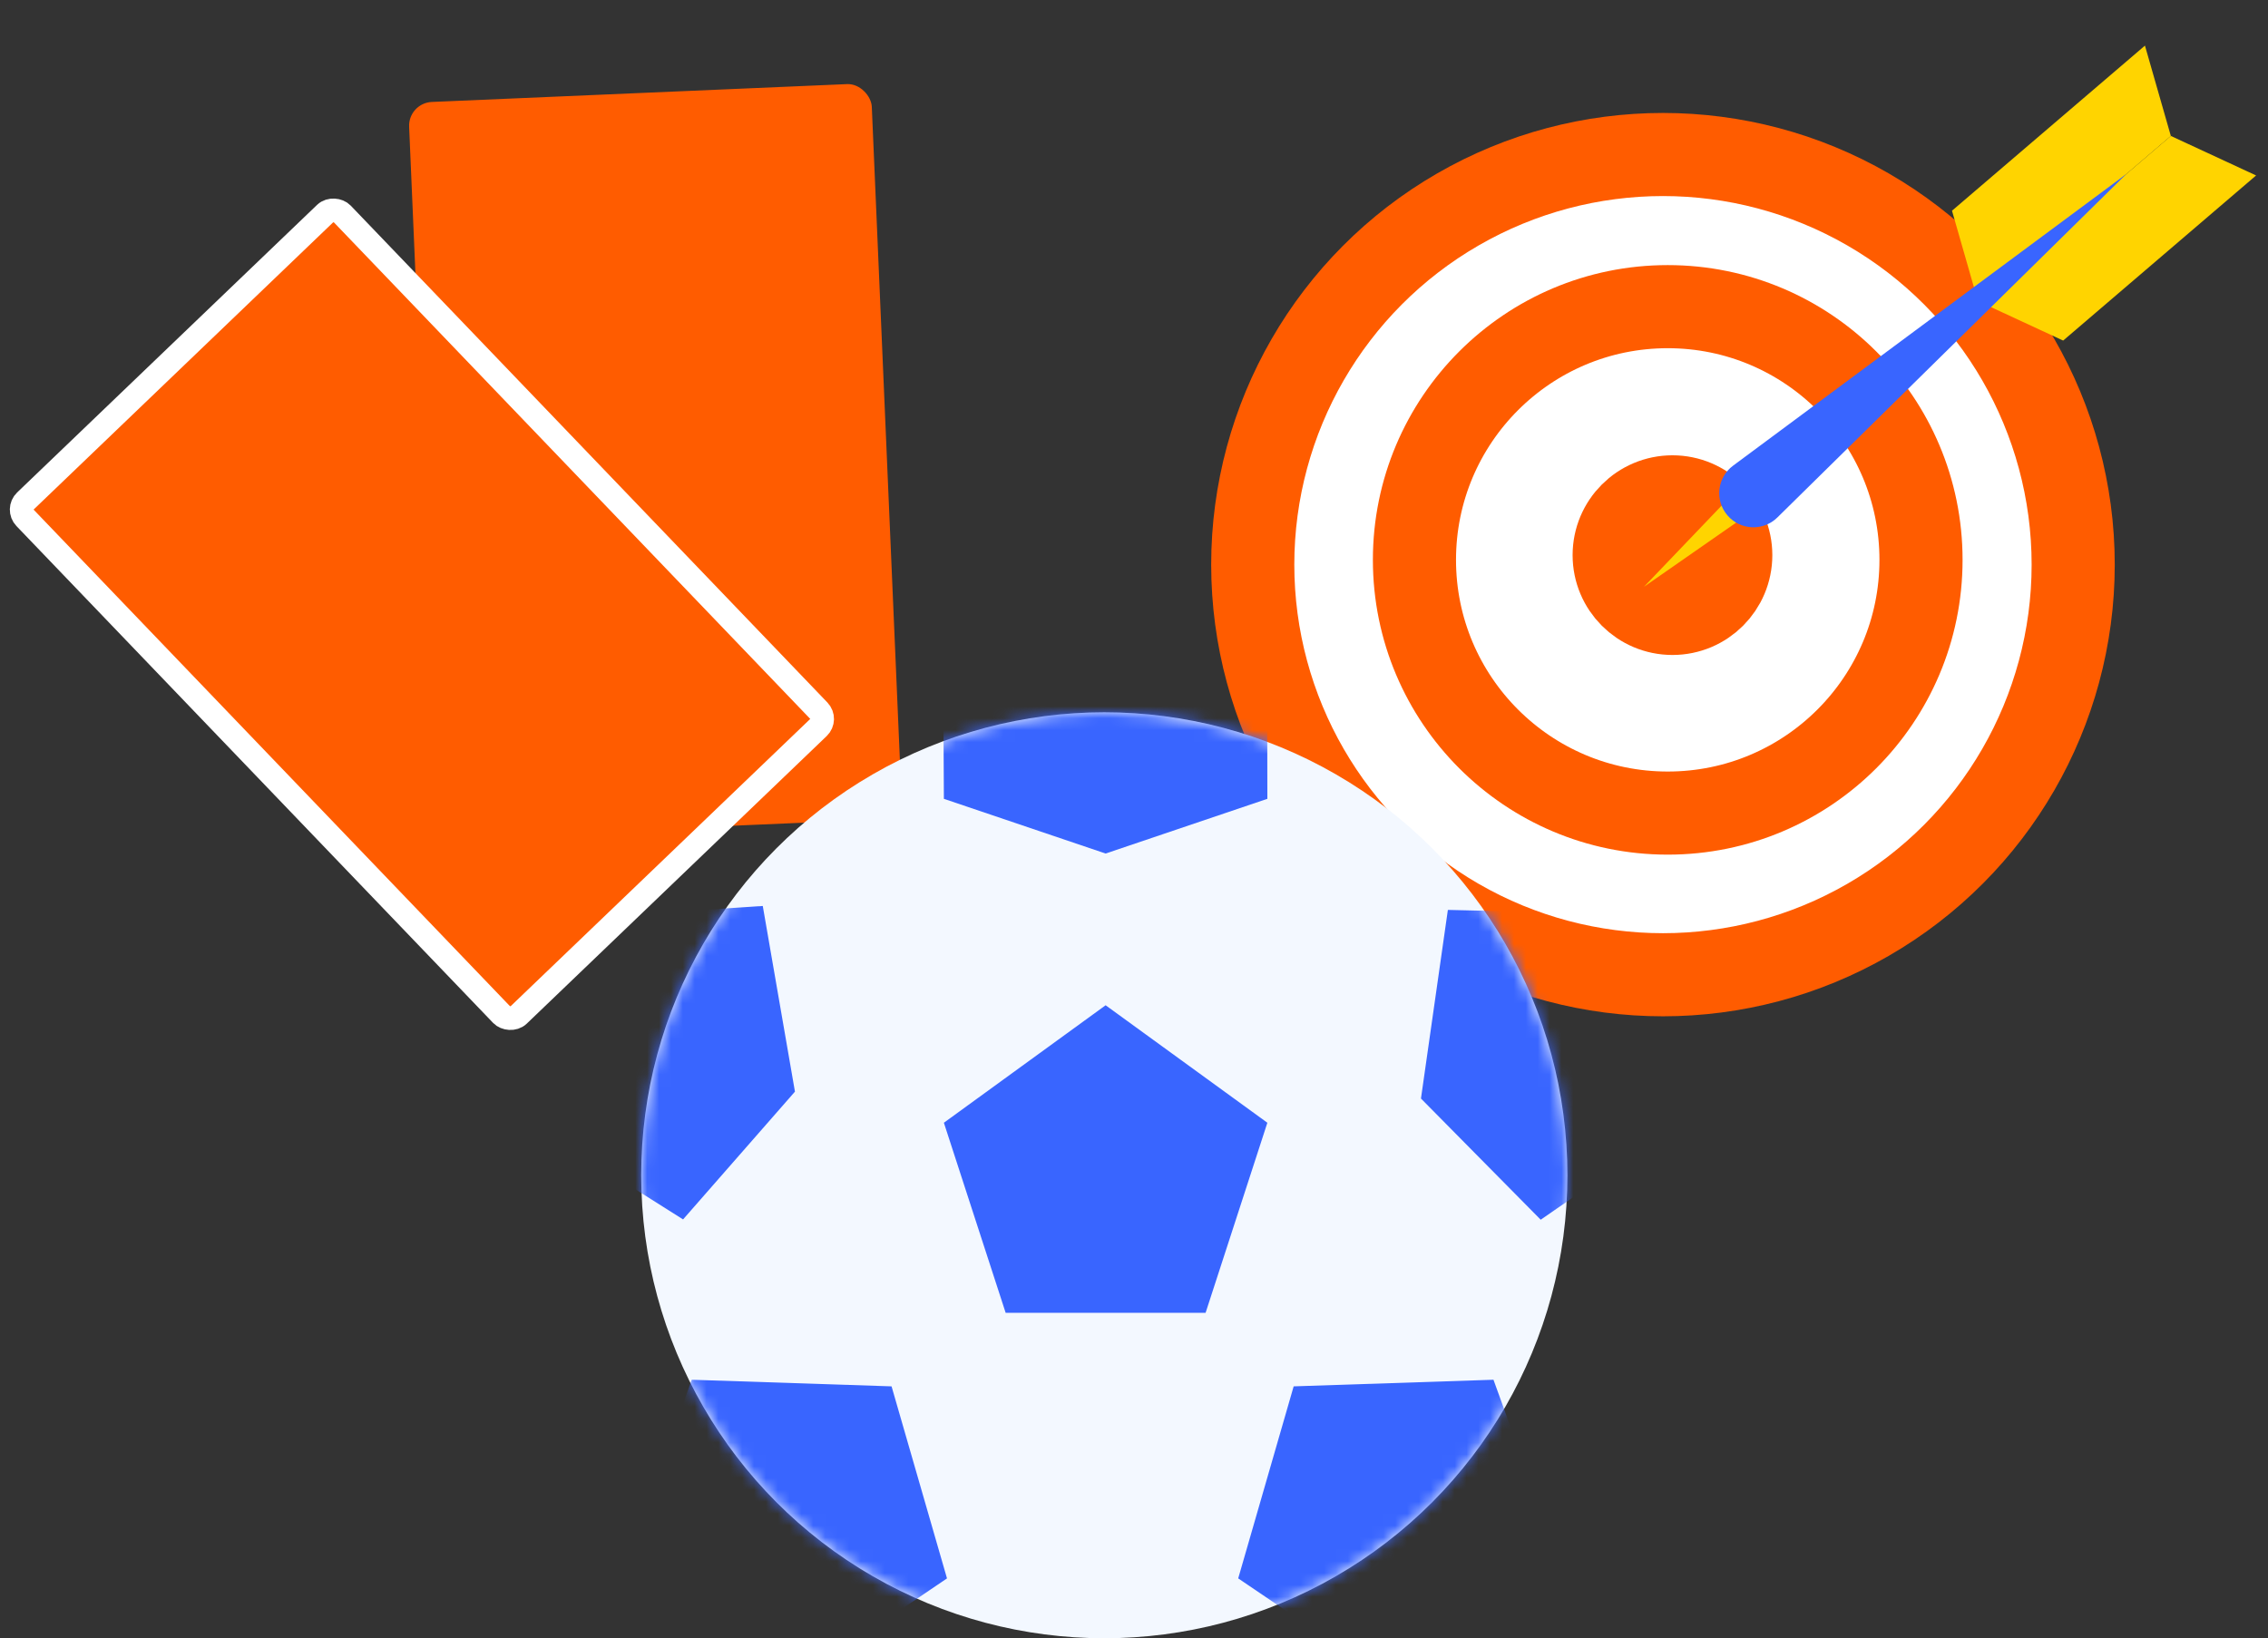 <svg width="191" height="138" viewBox="0 0 191 138" fill="none" xmlns="http://www.w3.org/2000/svg">
<rect x="0" y="0" width="191" height="138" fill="#333333" stroke="none"/>
<circle cx="140.047" cy="47.562" r="34.547" fill="white" stroke="#FF5C00" stroke-width="7"/>
<circle cx="140.448" cy="47.161" r="21.33" fill="white" stroke="#FF5C00" stroke-width="7"/>
<circle cx="140.847" cy="46.762" r="4.91" fill="#FF5C00" stroke="#FF5C00" stroke-width="7"/>
<path d="M145.59 41.961L146.927 43.523L138.446 49.429L145.59 41.961Z" fill="#FFD400"/>
<path d="M180.637 3.842L182.817 11.45L166.568 25.358L164.388 17.75L180.637 3.842Z" fill="#FFD400"/>
<path d="M189.998 14.78L182.818 11.451L166.569 25.359L173.749 28.688L189.998 14.78Z" fill="#FFD400"/>
<path d="M179.068 14.659L149.681 43.59C148.492 44.761 146.561 44.678 145.477 43.411C144.392 42.144 144.609 40.223 145.948 39.229L179.068 14.659Z" fill="#3965FF"/>
<rect x="34.369" y="8.674" width="39" height="62" rx="2" transform="rotate(-2.461 34.369 8.674)" fill="#FF5C00"/>
<circle cx="93" cy="99" r="39" fill="#F3F8FF"/>
<mask id="mask0_1799_490" style="mask-type:alpha" maskUnits="userSpaceOnUse" x="54" y="60" width="78" height="78">
<circle cx="93" cy="99" r="39" fill="#C6C6C6"/>
</mask>
<g mask="url(#mask0_1799_490)">
<path d="M93.11 84.679L106.731 94.575L101.528 110.588H84.692L79.489 94.575L93.11 84.679Z" fill="#3965FF"/>
<path d="M93.11 71.898L106.731 67.29L106.706 51.277H79.403L79.489 67.29L93.11 71.898Z" fill="#3965FF"/>
<path d="M125.773 116.224L131.503 132.056L118.217 142.397L104.276 132.957L108.946 116.781L125.773 116.224Z" fill="#3965FF"/>
<path d="M58.255 116.224L52.525 132.056L65.811 142.397L79.752 132.957L75.083 116.781L58.255 116.224Z" fill="#3965FF"/>
<path d="M143.597 93.165L138.766 77.036L121.933 76.647L119.667 92.536L129.751 102.744L143.597 93.165Z" fill="#3965FF"/>
<path d="M57.525 102.718L43.288 93.73L47.436 77.412L64.237 76.315L66.947 91.955L57.525 102.718Z" fill="#3965FF"/>
</g>
<rect x="1.414" y="42.897" width="37" height="60" rx="1" transform="rotate(-43.804 1.414 42.897)" fill="#FF5C00" stroke="white" stroke-width="2"/>
</svg>
